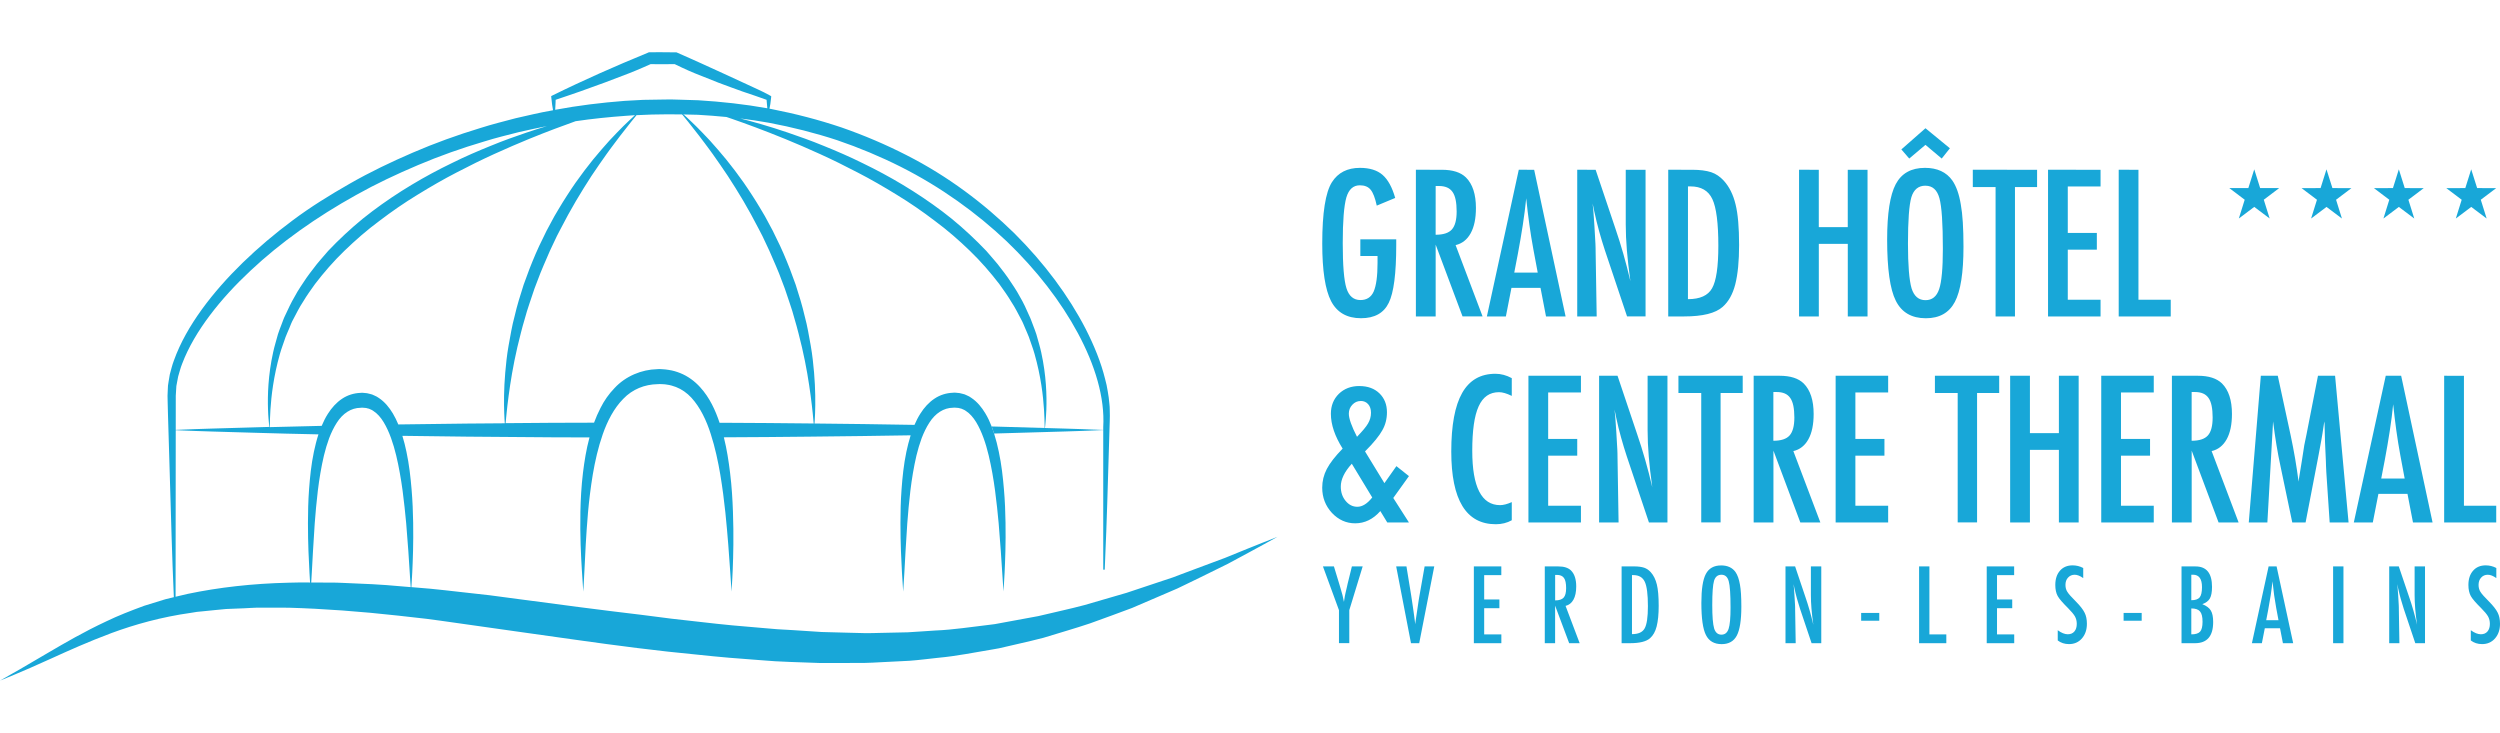 <?xml version="1.0" encoding="UTF-8" standalone="no"?>
<svg
   xmlns:dc="http://purl.org/dc/elements/1.1/"
   xmlns:cc="http://creativecommons.org/ns#"
   xmlns:rdf="http://www.w3.org/1999/02/22-rdf-syntax-ns#"
   xmlns:svg="http://www.w3.org/2000/svg"
   xmlns="http://www.w3.org/2000/svg"
   width="290"
   height="85"
   viewBox="0 0 76.729 22.49"
   version="1.1"
   id="svg8">
  <defs
     id="defs2" />
  <path
     id="path2"
     d="m 20.338,1.602 c -0.123,-2.6e-4 -0.247,2.8e-4 -0.371,0.002 l -0.052,7.5e-4 -0.041,0.018 C 19.629,1.725 19.383,1.825 19.139,1.93 l -0.729,0.318 -0.722,0.33 c -0.238,0.114 -0.479,0.224 -0.715,0.343 l -0.057,0.029 0.004,0.043 c 0.015,0.17 0.032,0.274 0.053,0.391 -0.015,0.003 -0.031,0.006 -0.046,0.009 -0.371,0.063 -0.736,0.155 -1.102,0.236 C 15.462,3.725 15.1,3.815 14.746,3.928 14.034,4.144 13.339,4.395 12.67,4.684 12.001,4.972 11.351,5.284 10.736,5.636 10.121,5.987 9.528,6.354 8.981,6.764 8.433,7.171 7.922,7.605 7.454,8.058 6.987,8.513 6.563,8.989 6.199,9.49 5.837,9.99 5.532,10.516 5.334,11.072 c -0.053,0.137 -0.084,0.283 -0.124,0.423 -0.013,0.076 -0.026,0.152 -0.038,0.227 l -0.017,0.112 -0.005,0.1 c -0.003,0.071 -0.006,0.142 -0.009,0.212 0.001,0.066 0.002,0.131 0.004,0.196 0.003,0.13 0.006,0.258 0.01,0.385 0.015,0.507 0.029,0.987 0.043,1.439 0.027,0.904 0.05,1.691 0.069,2.339 0.017,0.649 0.043,1.158 0.055,1.506 0.008,0.208 0.009,0.231 0.013,0.318 -0.088,0.021 -0.176,0.042 -0.262,0.064 -0.222,0.069 -0.438,0.136 -0.648,0.2 -0.414,0.152 -0.803,0.304 -1.155,0.474 -0.707,0.33 -1.289,0.672 -1.766,0.951 -0.479,0.276 -0.849,0.503 -1.109,0.645 -0.257,0.148 -0.394,0.226 -0.394,0.226 0,0 0.146,-0.06 0.42,-0.173 0.274,-0.113 0.673,-0.287 1.176,-0.516 0.503,-0.229 1.113,-0.504 1.824,-0.77 0.711,-0.262 1.531,-0.494 2.449,-0.622 0.057,-0.009 0.114,-0.018 0.172,-0.028 0.058,-0.006 0.117,-0.011 0.176,-0.017 0.118,-0.012 0.236,-0.024 0.356,-0.036 0.12,-0.011 0.24,-0.025 0.363,-0.035 0.123,-0.005 0.247,-0.01 0.372,-0.015 0.251,-0.005 0.503,-0.033 0.763,-0.027 0.259,8e-4 0.522,0.001 0.789,0.002 1.067,0.031 2.198,0.114 3.359,0.243 0.29,0.033 0.583,0.066 0.878,0.099 0.295,0.036 0.596,0.083 0.897,0.124 0.601,0.085 1.209,0.171 1.822,0.258 0.616,0.087 1.236,0.174 1.859,0.262 0.624,0.086 1.249,0.175 1.878,0.251 l 0.943,0.111 c 0.315,0.032 0.63,0.065 0.945,0.097 0.315,0.03 0.628,0.068 0.942,0.091 0.314,0.024 0.628,0.049 0.941,0.073 0.623,0.058 1.25,0.062 1.864,0.089 0.309,-8.1e-4 0.616,-10e-4 0.921,-0.002 0.152,-5.1e-4 0.304,-0.001 0.455,-0.002 0.152,-0.002 0.302,-0.013 0.453,-0.02 0.3,-0.015 0.598,-0.03 0.893,-0.045 0.295,-0.021 0.586,-0.061 0.874,-0.091 0.577,-0.051 1.134,-0.169 1.678,-0.257 l 0.203,-0.036 0.199,-0.046 c 0.133,-0.031 0.264,-0.061 0.394,-0.091 0.26,-0.062 0.518,-0.117 0.767,-0.185 0.495,-0.153 0.976,-0.289 1.429,-0.442 0.449,-0.165 0.881,-0.316 1.287,-0.472 0.399,-0.171 0.778,-0.334 1.134,-0.487 0.089,-0.038 0.176,-0.075 0.262,-0.113 0.084,-0.041 0.168,-0.08 0.249,-0.12 0.163,-0.079 0.319,-0.155 0.47,-0.228 0.3,-0.148 0.575,-0.284 0.824,-0.406 0.488,-0.259 0.868,-0.471 1.129,-0.611 0.259,-0.143 0.398,-0.22 0.398,-0.22 0,0 -0.147,0.058 -0.423,0.167 -0.275,0.111 -0.679,0.269 -1.19,0.481 -0.258,0.096 -0.544,0.203 -0.855,0.319 -0.155,0.058 -0.317,0.119 -0.484,0.181 -0.083,0.032 -0.168,0.064 -0.255,0.097 -0.088,0.029 -0.177,0.059 -0.268,0.089 -0.362,0.121 -0.749,0.249 -1.155,0.385 -0.41,0.119 -0.842,0.245 -1.293,0.376 -0.452,0.121 -0.929,0.221 -1.418,0.339 -0.247,0.045 -0.499,0.092 -0.754,0.139 -0.127,0.024 -0.256,0.047 -0.385,0.071 l -0.195,0.036 -0.198,0.025 c -0.53,0.06 -1.07,0.149 -1.63,0.171 -0.279,0.016 -0.561,0.041 -0.846,0.055 -0.286,0.006 -0.574,0.013 -0.865,0.019 -0.145,0.002 -0.291,0.01 -0.438,0.007 -0.147,-0.004 -0.295,-0.007 -0.443,-0.011 -0.296,-0.008 -0.594,-0.016 -0.893,-0.024 -0.3,-0.019 -0.602,-0.039 -0.906,-0.059 -0.152,-0.009 -0.304,-0.017 -0.456,-0.026 -0.153,-0.013 -0.306,-0.026 -0.459,-0.039 -0.306,-0.026 -0.614,-0.053 -0.923,-0.08 -0.309,-0.026 -0.619,-0.066 -0.929,-0.099 -0.31,-0.035 -0.621,-0.07 -0.932,-0.105 l -0.935,-0.12 c -1.248,-0.147 -2.497,-0.313 -3.728,-0.477 -0.31,-0.041 -0.618,-0.082 -0.926,-0.123 -0.306,-0.034 -0.61,-0.068 -0.912,-0.102 -0.303,-0.033 -0.602,-0.07 -0.903,-0.098 -0.197,-0.017 -0.391,-0.033 -0.585,-0.049 0.006,-0.098 0.015,-0.239 0.026,-0.447 0.017,-0.369 0.039,-0.896 0.028,-1.532 -0.005,-0.318 -0.018,-0.664 -0.049,-1.028 -0.031,-0.365 -0.073,-0.752 -0.157,-1.147 -0.032,-0.163 -0.076,-0.326 -0.125,-0.49 0.639,0.008 1.302,0.017 1.985,0.025 0.839,0.007 1.706,0.013 2.587,0.02 0.388,10e-4 0.779,0.002 1.171,0.004 -0.1,0.369 -0.157,0.736 -0.2,1.084 -0.051,0.424 -0.071,0.827 -0.079,1.196 -0.015,0.74 0.019,1.353 0.044,1.781 0.028,0.428 0.044,0.672 0.044,0.672 0,0 0.017,-0.245 0.037,-0.673 0.021,-0.427 0.046,-1.039 0.109,-1.764 0.033,-0.362 0.079,-0.752 0.146,-1.158 0.069,-0.405 0.163,-0.827 0.306,-1.235 0.142,-0.407 0.345,-0.801 0.63,-1.088 0.281,-0.295 0.658,-0.443 1.053,-0.45 0.021,-2.6e-4 0.056,-0.004 0.066,-0.003 l 0.081,0.003 c 0.058,2.5e-4 0.102,0.008 0.145,0.015 0.088,0.011 0.185,0.039 0.272,0.072 0.177,0.069 0.338,0.181 0.474,0.329 0.272,0.297 0.463,0.701 0.594,1.115 0.134,0.414 0.223,0.839 0.293,1.245 0.067,0.407 0.117,0.797 0.155,1.159 0.074,0.724 0.116,1.334 0.145,1.761 0.029,0.427 0.045,0.672 0.045,0.672 0,0 0.004,-0.061 0.01,-0.176 0.007,-0.115 0.018,-0.283 0.026,-0.497 0.017,-0.429 0.034,-1.042 0.007,-1.781 -0.013,-0.369 -0.036,-0.77 -0.088,-1.193 -0.043,-0.35 -0.097,-0.717 -0.191,-1.09 h 0.044 c 0.881,-2.6e-4 1.748,-0.014 2.587,-0.02 1.092,-0.01 2.135,-0.025 3.102,-0.041 -0.053,0.17 -0.095,0.341 -0.131,0.507 -0.083,0.397 -0.121,0.785 -0.148,1.151 -0.027,0.366 -0.033,0.712 -0.034,1.03 -8.03e-4,0.636 0.027,1.163 0.047,1.531 0.021,0.368 0.037,0.579 0.037,0.579 0,0 0.015,-0.21 0.036,-0.579 0.021,-0.368 0.046,-0.893 0.09,-1.519 0.049,-0.623 0.111,-1.354 0.282,-2.083 0.044,-0.182 0.097,-0.36 0.16,-0.532 0.066,-0.17 0.143,-0.331 0.235,-0.473 0.182,-0.286 0.439,-0.457 0.731,-0.459 l 0.043,-0.003 0.062,0.005 0.062,0.005 0.043,0.012 0.043,0.01 0.047,0.021 0.047,0.021 0.045,0.029 c 0.119,0.076 0.224,0.197 0.313,0.342 0.177,0.292 0.298,0.658 0.385,1.021 0.087,0.364 0.149,0.731 0.196,1.082 0.046,0.351 0.082,0.688 0.11,0.999 0.054,0.624 0.086,1.149 0.11,1.516 0.024,0.368 0.038,0.578 0.038,0.578 0,0 0.016,-0.21 0.035,-0.579 0.017,-0.369 0.039,-0.896 0.028,-1.532 -0.005,-0.318 -0.017,-0.664 -0.049,-1.028 -0.031,-0.365 -0.073,-0.752 -0.157,-1.147 -0.037,-0.185 -0.086,-0.372 -0.145,-0.56 -0.004,-0.012 -0.007,-0.025 -0.011,-0.037 -0.019,-0.06 -0.041,-0.12 -0.064,-0.18 -0.053,-0.138 -0.116,-0.274 -0.194,-0.403 -0.11,-0.184 -0.251,-0.357 -0.428,-0.474 l -0.066,-0.043 -0.07,-0.033 -0.071,-0.032 -0.079,-0.021 -0.08,-0.019 -0.063,-0.006 -0.062,-0.006 -0.008,-7.5e-4 -0.016,-8.8e-4 -0.005,2.6e-4 -0.018,8.8e-4 -0.036,0.003 c -0.189,0.008 -0.385,0.064 -0.557,0.18 -0.174,0.114 -0.32,0.278 -0.434,0.459 -0.071,0.111 -0.13,0.228 -0.181,0.347 -0.999,-0.018 -2.083,-0.033 -3.22,-0.044 -0.839,-0.006 -1.706,-0.02 -2.587,-0.02 -0.058,0 -0.117,-2.6e-4 -0.175,-5.1e-4 -0.128,-0.382 -0.304,-0.771 -0.594,-1.089 -0.169,-0.188 -0.38,-0.342 -0.612,-0.435 -0.117,-0.047 -0.231,-0.081 -0.358,-0.099 -0.063,-0.01 -0.127,-0.019 -0.178,-0.02 l -0.081,-0.005 c -0.044,-0.002 -0.063,0.002 -0.096,0.003 -0.47,0.011 -0.963,0.21 -1.306,0.581 -0.174,0.179 -0.318,0.387 -0.428,0.606 -0.077,0.149 -0.143,0.301 -0.2,0.455 -0.441,0.001 -0.88,0.002 -1.315,0.004 -0.476,0.004 -0.933,0.007 -1.399,0.011 0.007,-0.078 0.016,-0.176 0.03,-0.309 0.03,-0.296 0.081,-0.718 0.167,-1.217 0.044,-0.25 0.096,-0.518 0.162,-0.801 0.07,-0.281 0.138,-0.578 0.23,-0.88 0.08,-0.305 0.196,-0.61 0.297,-0.924 0.059,-0.154 0.118,-0.31 0.178,-0.466 0.059,-0.156 0.132,-0.308 0.196,-0.463 0.062,-0.156 0.136,-0.307 0.207,-0.458 l 0.107,-0.226 c 0.039,-0.074 0.077,-0.148 0.115,-0.221 0.151,-0.294 0.308,-0.58 0.468,-0.852 0.082,-0.135 0.162,-0.268 0.241,-0.398 0.081,-0.128 0.162,-0.254 0.239,-0.376 0.163,-0.239 0.316,-0.468 0.465,-0.673 0.072,-0.104 0.148,-0.2 0.216,-0.293 0.068,-0.094 0.134,-0.182 0.198,-0.263 0.126,-0.164 0.237,-0.306 0.331,-0.422 0.109,-0.134 0.121,-0.15 0.171,-0.211 0.627,-0.035 1.253,-0.031 1.88,-0.012 0.295,0.017 0.588,0.039 0.881,0.068 0.084,0.029 0.064,0.022 0.176,0.06 0.398,0.138 0.963,0.344 1.629,0.616 0.333,0.137 0.691,0.29 1.065,0.461 0.375,0.17 0.764,0.362 1.16,0.569 0.398,0.205 0.798,0.437 1.197,0.682 0.401,0.244 0.793,0.514 1.17,0.802 0.382,0.282 0.739,0.594 1.074,0.918 0.335,0.323 0.634,0.669 0.903,1.02 0.128,0.18 0.256,0.355 0.364,0.539 0.118,0.177 0.21,0.364 0.305,0.543 0.051,0.088 0.084,0.183 0.124,0.272 0.038,0.091 0.079,0.179 0.113,0.268 0.06,0.181 0.128,0.352 0.176,0.525 0.194,0.685 0.263,1.283 0.289,1.702 0.013,0.209 0.018,0.375 0.019,0.488 2.57e-4,0.113 5.15e-4,0.173 5.15e-4,0.173 0,0 0.007,-0.06 0.019,-0.173 0.01,-0.112 0.028,-0.278 0.034,-0.49 0.014,-0.423 -1.93e-4,-1.035 -0.158,-1.753 -0.038,-0.178 -0.097,-0.362 -0.149,-0.554 -0.029,-0.095 -0.069,-0.188 -0.104,-0.284 -0.038,-0.095 -0.069,-0.196 -0.117,-0.29 C 31.502,9.492 31.413,9.292 31.299,9.102 31.196,8.904 31.064,8.72 30.936,8.527 30.872,8.431 30.798,8.342 30.728,8.248 30.658,8.155 30.586,8.061 30.506,7.973 30.429,7.883 30.351,7.793 30.273,7.703 30.189,7.617 30.105,7.531 30.02,7.445 29.677,7.107 29.31,6.78 28.919,6.487 28.138,5.899 27.296,5.403 26.476,5.008 26.068,4.805 25.664,4.632 25.278,4.476 24.893,4.317 24.522,4.186 24.178,4.069 23.603,3.874 23.107,3.735 22.718,3.636 c 0.296,0.036 0.59,0.079 0.882,0.132 0.715,0.135 1.416,0.312 2.094,0.535 0.675,0.23 1.327,0.503 1.946,0.814 1.238,0.624 2.335,1.418 3.258,2.291 0.917,0.88 1.659,1.842 2.184,2.818 0.524,0.974 0.831,1.975 0.778,2.88 v 4.378 h 0.046 c 0,0 0.007,-0.185 0.021,-0.533 0.013,-0.347 0.039,-0.857 0.056,-1.506 0.02,-0.649 0.044,-1.436 0.071,-2.339 0.003,-0.114 0.009,-0.226 0.009,-0.346 -0.005,-0.122 0.002,-0.249 -0.015,-0.373 -0.012,-0.125 -0.025,-0.253 -0.05,-0.378 -0.012,-0.063 -0.023,-0.127 -0.035,-0.191 -0.016,-0.063 -0.031,-0.126 -0.047,-0.19 C 33.79,11.116 33.58,10.605 33.322,10.097 32.799,9.082 32.057,8.081 31.133,7.161 30.202,6.249 29.093,5.406 27.82,4.761 27.186,4.437 26.518,4.152 25.825,3.911 25.13,3.677 24.41,3.49 23.677,3.347 c -0.02,-0.004 -0.04,-0.007 -0.061,-0.011 0.019,-0.095 0.036,-0.175 0.051,-0.342 l 0.003,-0.041 -0.052,-0.029 C 23.389,2.795 23.147,2.696 22.916,2.585 L 22.216,2.262 21.513,1.941 C 21.279,1.833 21.042,1.732 20.806,1.626 l -0.044,-0.019 -0.054,-6.3e-4 c -0.123,-10e-4 -0.247,-0.002 -0.37,-0.003 z m 0.37,0.367 c 0,0 0.378,0.185 0.619,0.281 l 0.726,0.289 c 0.245,0.091 0.49,0.183 0.737,0.27 0.25,0.086 0.498,0.165 0.737,0.254 l 0.023,0.26 C 22.856,3.199 22.152,3.121 21.429,3.077 l -0.555,-0.017 -0.287,-0.008 -0.283,0.004 -0.567,0.009 -0.567,0.031 c -0.715,0.055 -1.429,0.142 -2.131,0.274 0.012,-0.17 0.014,-0.307 0.014,-0.307 0.256,-0.083 0.508,-0.174 0.762,-0.26 l 0.755,-0.273 0.748,-0.285 c 0.249,-0.096 0.649,-0.276 0.649,-0.276 0.247,0.003 0.494,0.002 0.741,-6.3e-4 z m -1.221,1.567 c -0.05,0.044 -0.106,0.094 -0.172,0.159 -0.109,0.103 -0.241,0.229 -0.384,0.38 -0.146,0.149 -0.306,0.322 -0.473,0.518 -0.083,0.098 -0.171,0.199 -0.259,0.307 -0.085,0.109 -0.174,0.222 -0.265,0.339 -0.087,0.119 -0.176,0.242 -0.268,0.367 -0.091,0.126 -0.175,0.261 -0.264,0.395 -0.091,0.133 -0.171,0.277 -0.259,0.418 -0.089,0.14 -0.168,0.289 -0.248,0.439 -0.04,0.075 -0.081,0.15 -0.121,0.225 l -0.112,0.231 c -0.075,0.155 -0.153,0.308 -0.219,0.468 -0.065,0.16 -0.137,0.317 -0.196,0.478 -0.059,0.161 -0.118,0.322 -0.177,0.481 -0.104,0.323 -0.203,0.643 -0.275,0.958 -0.086,0.312 -0.133,0.621 -0.187,0.912 -0.051,0.29 -0.08,0.57 -0.102,0.826 -0.044,0.514 -0.042,0.943 -0.031,1.242 0.004,0.132 0.012,0.234 0.017,0.312 -0.387,0.003 -0.785,0.006 -1.162,0.009 -0.727,0.01 -1.431,0.018 -2.106,0.027 -0.048,-0.115 -0.102,-0.229 -0.167,-0.337 -0.11,-0.184 -0.251,-0.357 -0.428,-0.474 l -0.067,-0.043 -0.07,-0.033 -0.071,-0.032 -0.079,-0.021 -0.079,-0.019 -0.063,-0.006 -0.063,-0.006 -0.008,-7.5e-4 -0.016,-8.8e-4 -0.004,2.6e-4 -0.018,8.8e-4 -0.036,0.003 c -0.189,0.008 -0.385,0.064 -0.557,0.18 -0.173,0.114 -0.319,0.278 -0.434,0.459 -0.076,0.119 -0.138,0.245 -0.192,0.373 -0.042,8.1e-4 -0.086,0.002 -0.127,0.003 -0.53,0.01 -1.012,0.023 -1.465,0.036 6.43e-5,-0.024 4.63e-5,-0.018 1.286e-4,-0.051 0.002,-0.113 0.006,-0.279 0.019,-0.488 0.027,-0.418 0.095,-1.017 0.289,-1.702 0.048,-0.173 0.116,-0.344 0.176,-0.525 0.034,-0.089 0.075,-0.177 0.113,-0.268 C 8.917,9.98 8.95,9.886 9.001,9.798 9.095,9.619 9.187,9.432 9.305,9.255 9.413,9.072 9.541,8.896 9.669,8.716 9.938,8.365 10.237,8.019 10.572,7.696 c 0.335,-0.323 0.692,-0.636 1.074,-0.918 0.377,-0.287 0.769,-0.558 1.17,-0.802 0.399,-0.245 0.799,-0.477 1.197,-0.682 0.397,-0.207 0.786,-0.399 1.16,-0.569 0.374,-0.171 0.733,-0.324 1.065,-0.461 0.564,-0.23 1.048,-0.409 1.427,-0.544 0.509,-0.075 1.023,-0.128 1.537,-0.165 0.095,-0.008 0.189,-0.014 0.284,-0.02 z M 16.785,3.87 C 16.589,3.929 16.385,3.993 16.166,4.067 15.822,4.184 15.451,4.315 15.066,4.474 14.68,4.63 14.275,4.803 13.868,5.006 13.048,5.402 12.205,5.897 11.425,6.485 11.033,6.778 10.667,7.105 10.323,7.443 10.239,7.529 10.155,7.616 10.071,7.701 9.993,7.792 9.915,7.882 9.837,7.972 9.758,8.06 9.686,8.153 9.616,8.247 9.546,8.341 9.471,8.43 9.407,8.526 9.28,8.718 9.148,8.903 9.045,9.1 8.931,9.291 8.842,9.49 8.752,9.681 c -0.048,0.094 -0.079,0.195 -0.117,0.29 -0.035,0.096 -0.075,0.189 -0.104,0.284 -0.051,0.192 -0.11,0.376 -0.148,0.554 -0.158,0.718 -0.172,1.33 -0.158,1.753 0.005,0.212 0.024,0.377 0.034,0.49 0.004,0.033 0.003,0.027 0.006,0.051 -0.69,0.019 -1.294,0.039 -1.765,0.051 -0.392,0.01 -0.699,0.025 -0.909,0.032 -0.129,0.005 -0.146,0.006 -0.198,0.008 1.735e-4,-0.159 3.278e-4,-0.304 5.014e-4,-0.468 0,-0.127 2.508e-4,-0.255 2.508e-4,-0.385 0,-0.065 2.507e-4,-0.13 2.507e-4,-0.196 0.004,-0.065 0.008,-0.13 0.012,-0.196 l 0.006,-0.1 0.018,-0.097 c 0.012,-0.065 0.025,-0.13 0.037,-0.196 0.04,-0.129 0.07,-0.262 0.122,-0.39 C 5.785,10.649 6.085,10.15 6.444,9.674 6.803,9.197 7.224,8.742 7.688,8.308 8.615,7.437 9.718,6.658 10.93,5.985 11.535,5.645 12.174,5.344 12.831,5.066 13.488,4.787 14.17,4.546 14.868,4.34 15.216,4.231 15.571,4.145 15.927,4.054 16.212,3.992 16.497,3.925 16.785,3.87 Z m -5.673,8.642 0.063,0.005 0.062,0.005 0.043,0.012 0.043,0.01 0.047,0.021 0.047,0.021 0.044,0.029 c 0.119,0.076 0.225,0.197 0.313,0.342 0.177,0.292 0.297,0.658 0.385,1.021 0.087,0.364 0.149,0.731 0.197,1.082 0.046,0.351 0.081,0.688 0.11,0.999 0.054,0.624 0.086,1.149 0.109,1.516 0.019,0.283 0.024,0.372 0.029,0.445 -0.1,-0.008 -0.2,-0.017 -0.299,-0.025 -0.597,-0.057 -1.184,-0.082 -1.76,-0.104 -0.287,-0.016 -0.574,-0.009 -0.855,-0.011 -0.047,4.5e-4 -0.093,-1.9e-4 -0.139,-2.6e-4 0.006,-0.099 0.008,-0.108 0.018,-0.298 0.021,-0.368 0.046,-0.893 0.09,-1.519 0.049,-0.623 0.111,-1.354 0.283,-2.083 0.044,-0.182 0.097,-0.36 0.16,-0.532 0.065,-0.17 0.143,-0.331 0.234,-0.473 0.182,-0.286 0.439,-0.457 0.731,-0.459 z m -5.719,0.692 c 0.052,0.002 0.069,0.003 0.198,0.008 0.21,0.007 0.517,0.022 0.909,0.032 0.783,0.02 1.902,0.061 3.244,0.087 0.009,0 0.02,-2e-5 0.029,2.5e-4 -0.058,0.179 -0.102,0.361 -0.14,0.537 -0.083,0.397 -0.121,0.785 -0.148,1.151 -0.027,0.366 -0.033,0.712 -0.034,1.03 -0.001,0.636 0.027,1.163 0.047,1.531 0.007,0.128 0.013,0.21 0.018,0.298 -0.222,-7.5e-4 -0.442,-0.004 -0.661,0.006 -1.101,0.025 -2.145,0.144 -3.093,0.343 -0.126,0.03 -0.251,0.059 -0.374,0.088 1.093e-4,-0.145 4.436e-4,-0.659 0.002,-1.811 5.337e-4,-0.649 0.001,-1.436 0.002,-2.339 3.601e-4,-0.302 7.722e-4,-0.634 0.001,-0.961 z"
     style="clip-rule:evenodd;fill:#18a7d8;fill-rule:nonzero;stroke-width:0.268;stroke-linejoin:round;stroke-miterlimit:2" />
  <path
     id="path12"
     style="clip-rule:evenodd;fill:#18a7d8;fill-rule:nonzero;stroke-width:0.268;stroke-linejoin:round;stroke-miterlimit:2"
     d="m 33.586,13.186 c -0.209,-0.007 -0.517,-0.023 -0.909,-0.032 -0.579,-0.015 -1.342,-0.041 -2.242,-0.065 0.023,0.06 0.044,0.119 0.063,0.18 0.004,0.012 0.007,0.025 0.011,0.037 0.868,-0.023 1.605,-0.049 2.167,-0.063 0.392,-0.01 0.699,-0.025 0.909,-0.032 0.21,-0.008 0.322,-0.013 0.322,-0.013 0,0 -0.112,-0.004 -0.322,-0.013 z" />
  <path
     id="path24"
     style="clip-rule:evenodd;fill:#18a7d8;fill-rule:nonzero;stroke-width:0.268;stroke-linejoin:round;stroke-miterlimit:2"
     d="m 20.828,3.379 c 0,0 0.032,0.028 0.092,0.081 0.059,0.054 0.15,0.129 0.256,0.234 0.109,0.103 0.24,0.229 0.384,0.38 0.146,0.149 0.306,0.322 0.473,0.518 0.083,0.098 0.171,0.199 0.259,0.307 0.085,0.109 0.174,0.222 0.265,0.339 0.087,0.119 0.176,0.242 0.268,0.367 0.091,0.126 0.174,0.261 0.264,0.395 0.091,0.133 0.171,0.277 0.259,0.418 0.089,0.14 0.169,0.289 0.248,0.439 0.04,0.075 0.081,0.15 0.121,0.225 l 0.112,0.231 c 0.075,0.155 0.153,0.308 0.219,0.468 0.065,0.16 0.137,0.317 0.196,0.478 0.059,0.161 0.118,0.322 0.177,0.481 0.104,0.323 0.203,0.643 0.275,0.958 0.086,0.312 0.133,0.621 0.187,0.912 0.051,0.29 0.08,0.57 0.102,0.826 0.044,0.514 0.042,0.943 0.031,1.242 -0.004,0.149 -0.014,0.267 -0.02,0.347 -0.006,0.08 -0.009,0.122 -0.009,0.122 0,0 -0.013,-0.17 -0.044,-0.467 -0.03,-0.296 -0.081,-0.718 -0.167,-1.217 -0.044,-0.25 -0.096,-0.518 -0.162,-0.801 -0.07,-0.281 -0.138,-0.578 -0.23,-0.88 C 24.304,9.474 24.188,9.17 24.086,8.855 24.028,8.701 23.968,8.545 23.909,8.389 23.849,8.233 23.777,8.081 23.712,7.926 23.65,7.77 23.576,7.619 23.505,7.468 L 23.398,7.241 C 23.36,7.167 23.321,7.094 23.283,7.02 23.132,6.726 22.975,6.44 22.815,6.168 22.733,6.033 22.653,5.901 22.574,5.771 22.492,5.642 22.412,5.517 22.334,5.395 22.171,5.155 22.018,4.927 21.869,4.721 21.797,4.617 21.721,4.522 21.653,4.428 21.585,4.334 21.519,4.246 21.455,4.165 21.328,4.001 21.217,3.859 21.124,3.744 20.936,3.511 20.828,3.379 20.828,3.379 Z" />
  <path
     id="path30"
     d="m 59.096,3.936 -0.74,0.65 0.242,0.28 0.498,-0.42 0.499,0.42 0.251,-0.315 z M 41.739,5.152 c -0.387,0 -0.674,0.147 -0.86,0.44 -0.198,0.313 -0.297,0.942 -0.297,1.886 0,0.826 0.091,1.414 0.271,1.764 0.183,0.35 0.489,0.525 0.918,0.525 0.416,0 0.7,-0.158 0.852,-0.472 0.153,-0.307 0.23,-0.899 0.23,-1.776 V 7.345 h -1.102 v 0.513 h 0.528 v 0.213 c 0,0.405 -0.04,0.698 -0.12,0.881 -0.078,0.171 -0.213,0.257 -0.405,0.257 -0.21,0 -0.353,-0.121 -0.429,-0.362 -0.076,-0.241 -0.114,-0.703 -0.114,-1.385 0,-0.674 0.037,-1.142 0.111,-1.402 0.074,-0.249 0.212,-0.373 0.414,-0.373 0.148,0 0.259,0.046 0.332,0.137 0.037,0.045 0.071,0.107 0.102,0.188 0.031,0.081 0.06,0.18 0.085,0.299 l 0.566,-0.236 C 42.727,5.745 42.597,5.509 42.43,5.365 42.265,5.223 42.034,5.152 41.739,5.152 Z m 17.342,0 c -0.422,0 -0.721,0.167 -0.898,0.502 -0.175,0.332 -0.263,0.899 -0.263,1.7 0,0.898 0.088,1.523 0.265,1.875 0.179,0.36 0.487,0.539 0.924,0.539 0.416,0 0.712,-0.167 0.889,-0.501 0.177,-0.334 0.265,-0.899 0.265,-1.694 0,-0.568 -0.027,-0.999 -0.082,-1.295 C 60.129,5.959 60.041,5.713 59.921,5.54 59.738,5.282 59.458,5.152 59.081,5.152 Z m -15.625,0.058 v 4.502 h 0.607 V 7.508 l 0.825,2.204 h 0.615 L 44.675,7.523 c 0.2,-0.047 0.354,-0.168 0.462,-0.363 0.108,-0.195 0.162,-0.454 0.162,-0.777 0,-0.42 -0.102,-0.732 -0.306,-0.936 C 44.832,5.289 44.586,5.211 44.255,5.211 Z m 3.158,0 -0.979,4.502 h 0.583 L 46.389,8.835 h 0.892 l 0.169,0.878 h 0.601 l -0.965,-4.502 z m 1.794,0 v 4.502 h 0.597 l -0.032,-1.962 c 0,-0.056 -5.78e-4,-0.107 -0.002,-0.152 -0.001,-0.045 -0.002,-0.083 -0.004,-0.114 l -0.032,-0.557 -0.032,-0.458 c -0.002,-0.025 -0.004,-0.056 -0.009,-0.092 -0.004,-0.036 -0.009,-0.079 -0.015,-0.13 0.012,0.05 0.022,0.095 0.031,0.134 0.009,0.039 0.015,0.072 0.019,0.099 0.047,0.218 0.098,0.425 0.153,0.624 0.055,0.198 0.114,0.392 0.176,0.58 l 0.679,2.026 h 0.568 V 5.211 H 49.897 v 1.679 c 0,0.249 0.012,0.514 0.035,0.796 0.024,0.282 0.059,0.597 0.108,0.945 C 49.906,8.055 49.751,7.514 49.577,7.007 L 48.973,5.211 Z m 2.793,0 v 4.502 h 0.49 c 0.568,0 0.961,-0.098 1.181,-0.294 0.179,-0.158 0.307,-0.386 0.385,-0.685 0.08,-0.313 0.119,-0.717 0.119,-1.213 0,-0.54 -0.036,-0.955 -0.108,-1.245 C 53.196,5.975 53.075,5.732 52.906,5.546 52.793,5.422 52.665,5.335 52.521,5.286 52.366,5.236 52.174,5.211 51.947,5.211 Z m 4.015,0 v 4.502 h 0.607 V 7.485 h 0.889 v 2.228 h 0.606 V 5.211 H 56.711 V 6.972 H 55.822 V 5.211 Z m 5.333,0 v 0.531 h 0.699 v 3.971 h 0.595 V 5.741 h 0.679 V 5.211 Z m 2.309,0 v 4.502 h 1.612 V 9.199 H 63.464 V 7.663 H 64.356 V 7.149 H 63.464 V 5.724 h 1.006 V 5.211 Z m 2.169,0 v 4.502 h 1.597 V 9.199 H 65.633 V 5.211 Z m -5.931,0.49 c 0.216,0 0.359,0.128 0.429,0.385 0.07,0.255 0.105,0.772 0.105,1.551 0,0.602 -0.038,1.015 -0.114,1.239 -0.076,0.226 -0.215,0.338 -0.42,0.338 -0.208,0 -0.35,-0.121 -0.426,-0.362 -0.074,-0.255 -0.111,-0.712 -0.111,-1.37 0,-0.715 0.035,-1.192 0.105,-1.429 0.072,-0.235 0.216,-0.353 0.431,-0.353 z m -15.033,0.009 h 0.102 c 0.095,0 0.177,0.015 0.246,0.044 0.069,0.029 0.125,0.075 0.169,0.137 0.044,0.062 0.076,0.143 0.096,0.242 0.02,0.099 0.031,0.219 0.031,0.359 0,0.259 -0.049,0.442 -0.146,0.551 -0.097,0.109 -0.263,0.163 -0.499,0.163 z m 7.744,0.012 h 0.076 c 0.327,0 0.551,0.13 0.673,0.391 0.122,0.26 0.183,0.738 0.183,1.432 0,0.645 -0.064,1.08 -0.192,1.303 -0.125,0.224 -0.371,0.335 -0.741,0.335 z M 46.842,6.086 c 0.056,0.554 0.129,1.075 0.219,1.563 l 0.134,0.717 h -0.72 l 0.111,-0.577 c 0.058,-0.311 0.109,-0.605 0.151,-0.882 0.043,-0.277 0.078,-0.551 0.105,-0.821 z"
     style="clip-rule:evenodd;fill:#18a7d8;fill-rule:nonzero;stroke-width:0.268;stroke-linejoin:round;stroke-miterlimit:2" />
  <path
     id="path50"
     d="m 45.898,11.472 c -0.459,0 -0.799,0.196 -1.022,0.589 -0.223,0.393 -0.334,0.991 -0.334,1.796 0,1.489 0.456,2.233 1.367,2.233 0.181,0 0.344,-0.041 0.49,-0.122 v -0.557 c -0.14,0.062 -0.259,0.093 -0.358,0.093 -0.57,0 -0.855,-0.556 -0.855,-1.668 0,-0.309 0.016,-0.576 0.048,-0.803 0.032,-0.227 0.081,-0.414 0.148,-0.561 0.067,-0.148 0.153,-0.257 0.256,-0.328 0.103,-0.071 0.226,-0.107 0.37,-0.107 0.105,0 0.235,0.038 0.391,0.114 v -0.545 c -0.165,-0.089 -0.332,-0.134 -0.501,-0.134 z m 1.012,0.061 v 4.502 h 1.612 v -0.513 h -1.006 v -1.536 h 0.892 V 13.472 H 47.516 V 12.046 h 1.006 v -0.513 z m 2.169,0 v 4.502 h 0.598 l -0.032,-1.962 c 0,-0.056 -5.79e-4,-0.107 -0.002,-0.151 -8.04e-4,-0.045 -0.002,-0.083 -0.004,-0.114 l -0.032,-0.557 -0.032,-0.458 c -0.002,-0.025 -0.005,-0.056 -0.009,-0.092 -0.004,-0.036 -0.009,-0.079 -0.015,-0.129 0.012,0.05 0.022,0.095 0.031,0.134 0.009,0.039 0.015,0.072 0.019,0.099 0.046,0.218 0.097,0.426 0.153,0.624 0.055,0.198 0.114,0.392 0.176,0.58 l 0.679,2.026 h 0.568 V 11.533 h -0.609 v 1.679 c 0,0.249 0.011,0.514 0.035,0.796 0.023,0.282 0.059,0.597 0.108,0.945 -0.134,-0.575 -0.289,-1.117 -0.463,-1.624 L 49.645,11.533 Z m 2.435,0 v 0.53 h 0.7 v 3.971 h 0.594 v -3.971 h 0.679 v -0.53 z m 2.309,0 v 4.502 h 0.607 V 13.831 l 0.825,2.204 h 0.615 L 55.041,13.845 c 0.2,-0.046 0.354,-0.168 0.462,-0.363 0.108,-0.195 0.161,-0.454 0.161,-0.777 0,-0.42 -0.102,-0.732 -0.306,-0.936 -0.162,-0.157 -0.407,-0.236 -0.737,-0.236 z m 2.516,0 v 4.502 h 1.612 v -0.513 h -1.006 v -1.536 h 0.892 V 13.472 H 56.945 V 12.046 h 1.006 v -0.513 z m 3.047,0 v 0.53 h 0.699 v 3.971 h 0.595 v -3.971 h 0.679 v -0.53 z m 2.309,0 v 4.502 h 0.607 v -2.228 h 0.889 v 2.228 h 0.607 v -4.502 h -0.607 v 1.761 h -0.889 v -1.761 z m 2.796,0 v 4.502 h 1.612 v -0.513 h -1.006 v -1.536 h 0.892 V 13.472 H 65.097 V 12.046 h 1.006 v -0.513 z m 2.169,0 v 4.502 h 0.607 V 13.831 l 0.825,2.204 h 0.615 l -0.828,-2.19 c 0.2,-0.046 0.354,-0.168 0.462,-0.363 0.108,-0.195 0.162,-0.454 0.162,-0.777 0,-0.42 -0.102,-0.732 -0.306,-0.936 -0.162,-0.157 -0.408,-0.236 -0.738,-0.236 z m 2.729,0 -0.37,4.502 h 0.571 l 0.175,-3.102 c 0.031,0.253 0.066,0.494 0.104,0.724 0.038,0.231 0.081,0.457 0.13,0.681 l 0.355,1.697 h 0.409 l 0.379,-1.965 0.029,-0.154 0.076,-0.411 c 0.01,-0.054 0.021,-0.121 0.034,-0.201 0.013,-0.08 0.027,-0.173 0.043,-0.28 l 0.014,-0.09 c 0.002,0.021 0.004,0.038 0.005,0.051 0.001,0.012 0.002,0.021 0.002,0.024 l 0.014,0.554 0.027,0.603 c 0,0.037 0.001,0.083 0.004,0.14 0.003,0.056 0.006,0.123 0.01,0.201 l 0.102,1.528 h 0.58 l -0.414,-4.502 h -0.525 l -0.353,1.805 -0.067,0.324 -0.076,0.49 -0.084,0.516 c -0.002,0.008 -0.004,0.021 -0.006,0.039 -0.002,0.019 -0.004,0.044 -0.009,0.077 -0.033,-0.253 -0.07,-0.494 -0.109,-0.725 -0.04,-0.23 -0.084,-0.46 -0.133,-0.69 l -0.397,-1.837 z m 3.834,0 -0.98,4.502 h 0.583 l 0.172,-0.878 h 0.892 l 0.169,0.878 h 0.601 L 73.696,11.533 Z m 1.793,0 v 4.502 h 1.598 v -0.513 h -0.991 v -3.988 z m -33.295,0.315 c -0.254,0 -0.464,0.08 -0.629,0.239 -0.163,0.161 -0.245,0.365 -0.245,0.612 0,0.332 0.121,0.689 0.361,1.07 -0.231,0.237 -0.393,0.446 -0.487,0.627 -0.093,0.179 -0.14,0.369 -0.14,0.572 0,0.299 0.099,0.557 0.297,0.773 0.202,0.214 0.44,0.321 0.714,0.321 0.293,0 0.551,-0.125 0.773,-0.376 l 0.213,0.35 h 0.665 l -0.481,-0.752 0.481,-0.671 -0.385,-0.306 -0.368,0.522 -0.595,-0.974 c 0.134,-0.134 0.245,-0.255 0.332,-0.363 0.088,-0.108 0.153,-0.203 0.198,-0.284 0.095,-0.165 0.143,-0.35 0.143,-0.554 0,-0.239 -0.078,-0.433 -0.233,-0.583 -0.154,-0.148 -0.358,-0.222 -0.615,-0.222 z m 12.707,0.184 h 0.102 c 0.095,0 0.177,0.015 0.246,0.044 0.069,0.029 0.125,0.075 0.169,0.137 0.044,0.062 0.076,0.143 0.096,0.242 0.02,0.099 0.031,0.219 0.031,0.359 0,0.259 -0.049,0.442 -0.146,0.551 -0.097,0.109 -0.263,0.163 -0.499,0.163 z m 12.838,0 h 0.102 c 0.095,0 0.177,0.015 0.246,0.044 0.069,0.029 0.125,0.075 0.169,0.137 0.044,0.062 0.076,0.143 0.096,0.242 0.02,0.099 0.031,0.219 0.031,0.359 0,0.259 -0.048,0.442 -0.146,0.551 -0.097,0.109 -0.263,0.163 -0.499,0.163 z M 41.76,12.306 c 0.095,0 0.172,0.033 0.23,0.098 0.058,0.065 0.088,0.153 0.088,0.264 0,0.119 -0.031,0.229 -0.091,0.33 -0.029,0.051 -0.072,0.11 -0.128,0.177 -0.057,0.067 -0.126,0.144 -0.21,0.232 -0.167,-0.325 -0.251,-0.562 -0.251,-0.711 0,-0.105 0.035,-0.196 0.105,-0.271 0.072,-0.078 0.158,-0.117 0.257,-0.117 z m 31.691,0.102 c 0.057,0.554 0.129,1.075 0.219,1.563 l 0.134,0.717 h -0.72 l 0.111,-0.577 c 0.058,-0.311 0.109,-0.605 0.151,-0.882 0.043,-0.277 0.078,-0.551 0.105,-0.821 z m -31.962,1.825 0.627,1.035 c -0.15,0.19 -0.302,0.286 -0.458,0.286 -0.14,0 -0.26,-0.06 -0.359,-0.181 -0.099,-0.119 -0.148,-0.265 -0.148,-0.44 0,-0.218 0.112,-0.451 0.338,-0.7 z"
     style="clip-rule:evenodd;fill:#18a7d8;fill-rule:nonzero;stroke-width:0.268;stroke-linejoin:round;stroke-miterlimit:2" />
  <path
     id="path78"
     d="m 63.613,17.352 c -0.163,0 -0.293,0.054 -0.389,0.164 -0.095,0.108 -0.143,0.254 -0.143,0.438 0,0.136 0.024,0.249 0.073,0.339 0.025,0.046 0.065,0.099 0.118,0.16 0.053,0.061 0.119,0.131 0.2,0.211 0.052,0.052 0.095,0.099 0.13,0.141 0.035,0.042 0.062,0.08 0.081,0.112 0.038,0.068 0.057,0.145 0.057,0.23 0,0.099 -0.024,0.177 -0.073,0.234 -0.049,0.058 -0.117,0.086 -0.203,0.086 -0.093,0 -0.195,-0.041 -0.308,-0.124 v 0.314 c 0.096,0.074 0.211,0.112 0.346,0.112 0.161,0 0.293,-0.058 0.395,-0.173 0.103,-0.118 0.154,-0.268 0.154,-0.45 0,-0.134 -0.023,-0.248 -0.07,-0.34 -0.047,-0.096 -0.134,-0.209 -0.264,-0.34 -0.07,-0.07 -0.128,-0.13 -0.172,-0.18 -0.044,-0.05 -0.076,-0.09 -0.095,-0.122 -0.038,-0.059 -0.057,-0.13 -0.057,-0.212 0,-0.093 0.026,-0.168 0.079,-0.224 0.053,-0.059 0.121,-0.088 0.205,-0.088 0.077,0 0.164,0.034 0.261,0.103 v -0.31 c -0.103,-0.054 -0.211,-0.081 -0.324,-0.081 z m 12.68,0 c -0.163,0 -0.293,0.054 -0.389,0.164 -0.096,0.108 -0.144,0.254 -0.144,0.438 0,0.136 0.025,0.249 0.073,0.339 0.026,0.046 0.065,0.099 0.118,0.16 0.053,0.061 0.119,0.131 0.2,0.211 0.052,0.052 0.095,0.099 0.13,0.141 0.035,0.042 0.062,0.08 0.081,0.112 0.038,0.068 0.057,0.145 0.057,0.23 0,0.099 -0.025,0.177 -0.073,0.234 -0.049,0.058 -0.117,0.086 -0.203,0.086 -0.093,0 -0.196,-0.041 -0.309,-0.124 v 0.314 c 0.096,0.074 0.211,0.112 0.347,0.112 0.161,0 0.293,-0.058 0.395,-0.173 0.103,-0.118 0.154,-0.268 0.154,-0.45 0,-0.134 -0.024,-0.248 -0.07,-0.34 -0.047,-0.096 -0.135,-0.209 -0.264,-0.34 -0.07,-0.07 -0.127,-0.13 -0.172,-0.18 -0.044,-0.05 -0.076,-0.09 -0.095,-0.122 -0.038,-0.059 -0.057,-0.13 -0.057,-0.212 0,-0.093 0.027,-0.168 0.079,-0.224 0.053,-0.059 0.121,-0.088 0.205,-0.088 0.077,0 0.164,0.034 0.261,0.103 v -0.31 c -0.103,-0.054 -0.211,-0.081 -0.324,-0.081 z m -23.468,0.002 c -0.221,0 -0.377,0.087 -0.47,0.263 -0.092,0.174 -0.137,0.47 -0.137,0.89 -10e-7,0.47 0.046,0.797 0.139,0.981 0.093,0.188 0.255,0.282 0.484,0.282 0.218,0 0.373,-0.088 0.465,-0.263 0.092,-0.175 0.139,-0.471 0.139,-0.887 0,-0.297 -0.014,-0.523 -0.043,-0.678 -0.028,-0.167 -0.074,-0.295 -0.137,-0.386 C 53.168,17.422 53.021,17.354 52.824,17.354 Z m -12.222,0.03 0.492,1.343 v 1.013 h 0.317 v -1.013 l 0.411,-1.343 h -0.331 l -0.131,0.533 -0.018,0.082 -0.049,0.21 c -0.012,0.05 -0.028,0.138 -0.046,0.264 -0.021,-0.126 -0.061,-0.282 -0.119,-0.467 -0.007,-0.022 -0.013,-0.041 -0.018,-0.06 -0.005,-0.018 -0.01,-0.035 -0.015,-0.05 l -0.156,-0.513 z m 2.248,0 0.455,2.357 h 0.252 L 44.02,17.384 h -0.296 l -0.153,0.87 c -0.004,0.021 -0.008,0.046 -0.013,0.073 -0.005,0.027 -0.009,0.058 -0.015,0.09 l -0.053,0.359 -0.041,0.273 c -0.002,0.012 -0.004,0.028 -0.006,0.046 -0.002,0.018 -0.004,0.039 -0.007,0.063 l -0.015,-0.116 c -0.005,-0.039 -0.011,-0.082 -0.017,-0.13 -0.007,-0.048 -0.014,-0.101 -0.022,-0.159 l -0.05,-0.342 -0.024,-0.157 -0.142,-0.87 z m 2.384,0 v 2.357 h 0.844 v -0.269 h -0.527 v -0.804 h 0.467 V 18.399 H 45.552 V 17.653 H 46.078 V 17.384 Z m 2.177,0 v 2.357 h 0.317 V 18.588 l 0.432,1.154 h 0.322 l -0.433,-1.146 c 0.105,-0.025 0.185,-0.088 0.242,-0.19 0.057,-0.102 0.085,-0.238 0.085,-0.407 0,-0.22 -0.053,-0.383 -0.16,-0.49 -0.085,-0.082 -0.213,-0.124 -0.386,-0.124 z m 2.358,0 v 2.357 h 0.256 c 0.297,0 0.503,-0.051 0.618,-0.154 0.094,-0.083 0.161,-0.202 0.201,-0.359 0.042,-0.164 0.063,-0.375 0.063,-0.635 0,-0.283 -0.019,-0.5 -0.056,-0.652 -0.038,-0.157 -0.101,-0.284 -0.189,-0.381 -0.059,-0.065 -0.126,-0.11 -0.201,-0.136 -0.081,-0.026 -0.182,-0.04 -0.301,-0.04 z m 5.03,0 v 2.357 h 0.313 l -0.017,-1.027 c 0,-0.029 -1.93e-4,-0.056 -7.52e-4,-0.079 -5.14e-4,-0.024 -0.001,-0.043 -0.002,-0.059 l -0.017,-0.291 -0.017,-0.24 c -0.001,-0.013 -0.003,-0.029 -0.005,-0.048 -0.002,-0.019 -0.005,-0.042 -0.007,-0.068 0.006,0.026 0.012,0.05 0.016,0.07 0.005,0.021 0.008,0.038 0.01,0.052 0.025,0.114 0.051,0.223 0.08,0.326 0.029,0.104 0.06,0.205 0.092,0.304 l 0.356,1.061 h 0.297 V 17.384 h -0.319 v 0.879 c 0,0.13 0.006,0.269 0.018,0.417 0.012,0.147 0.031,0.312 0.057,0.494 -0.07,-0.301 -0.151,-0.585 -0.243,-0.85 L 55.095,17.384 Z m 4.1,0 v 2.357 h 0.836 v -0.269 h -0.519 V 17.384 Z m 2.076,0 v 2.357 h 0.844 V 19.472 H 61.292 v -0.804 h 0.467 V 18.399 H 61.292 v -0.746 h 0.526 V 17.384 Z m 5.979,0 v 2.357 h 0.415 c 0.37,0 0.556,-0.216 0.556,-0.649 0,-0.158 -0.024,-0.276 -0.072,-0.354 -0.047,-0.079 -0.134,-0.144 -0.261,-0.195 0.111,-0.04 0.188,-0.098 0.232,-0.175 0.044,-0.077 0.066,-0.196 0.066,-0.356 0,-0.418 -0.169,-0.627 -0.505,-0.627 z m 2.673,0 -0.513,2.357 h 0.306 l 0.09,-0.459 h 0.467 l 0.089,0.459 h 0.315 L 69.873,17.384 Z m 1.979,0 v 2.357 h 0.318 V 17.384 Z m 1.722,0 v 2.357 h 0.313 l -0.017,-1.027 c 0,-0.029 0,-0.056 -7.71e-4,-0.079 0,-0.024 -0.001,-0.043 -0.002,-0.059 l -0.017,-0.291 -0.017,-0.24 c -0.001,-0.013 -0.003,-0.029 -0.005,-0.048 -0.002,-0.019 -0.004,-0.042 -0.007,-0.068 0.006,0.026 0.012,0.05 0.016,0.07 0.005,0.021 0.008,0.038 0.01,0.052 0.025,0.114 0.051,0.223 0.08,0.326 0.029,0.104 0.06,0.205 0.092,0.304 l 0.356,1.061 h 0.298 V 17.384 h -0.319 v 0.879 c 0,0.13 0.006,0.269 0.018,0.417 0.012,0.147 0.031,0.312 0.057,0.494 -0.07,-0.301 -0.151,-0.585 -0.243,-0.85 L 73.623,17.384 Z m -6.059,0.255 h 0.038 c 0.183,0 0.275,0.127 0.275,0.381 0,0.151 -0.024,0.256 -0.072,0.316 -0.048,0.057 -0.133,0.086 -0.256,0.086 v -0.781 c 0.002,-10e-4 0.007,-10e-4 0.015,-10e-4 z m -14.436,10e-4 c 0.113,0 0.188,0.067 0.224,0.201 0.037,0.133 0.055,0.404 0.055,0.812 0,0.315 -0.02,0.532 -0.06,0.649 -0.04,0.118 -0.113,0.177 -0.22,0.177 -0.109,0 -0.183,-0.064 -0.223,-0.189 -0.039,-0.133 -0.058,-0.372 -0.058,-0.717 0,-0.375 0.018,-0.624 0.055,-0.748 0.038,-0.123 0.113,-0.185 0.226,-0.185 z m -5.104,0.005 h 0.053 c 0.05,0 0.093,0.008 0.129,0.023 0.036,0.015 0.066,0.039 0.089,0.071 0.023,0.033 0.04,0.075 0.05,0.127 0.011,0.052 0.016,0.115 0.016,0.188 0,0.135 -0.025,0.231 -0.076,0.288 -0.051,0.057 -0.138,0.086 -0.261,0.086 z m 2.358,0.006 h 0.04 c 0.171,0 0.289,0.068 0.353,0.205 0.064,0.136 0.096,0.386 0.096,0.75 0,0.338 -0.034,0.565 -0.101,0.682 -0.065,0.117 -0.194,0.175 -0.388,0.175 z m 19.659,0.191 c 0.029,0.29 0.067,0.563 0.114,0.818 l 0.07,0.375 h -0.377 l 0.058,-0.302 c 0.031,-0.163 0.057,-0.317 0.08,-0.462 0.022,-0.145 0.04,-0.288 0.055,-0.43 z m -2.492,0.832 c 0.127,0 0.216,0.031 0.267,0.092 0.052,0.06 0.078,0.165 0.078,0.316 0,0.147 -0.025,0.248 -0.075,0.304 -0.05,0.056 -0.14,0.084 -0.27,0.084 z m -10.133,0.139 v 0.238 h 0.556 v -0.238 z m 8.055,0 v 0.238 h 0.555 v -0.238 z"
     style="clip-rule:evenodd;fill:#18a7d8;fill-rule:nonzero;stroke-width:0.268;stroke-linejoin:round;stroke-miterlimit:2" />
  <path
     id="path112"
     d="M 69.187,5.197 69.006,5.772 68.422,5.773 68.894,6.13 68.714,6.706 69.187,6.35 69.66,6.706 69.48,6.13 69.952,5.773 69.368,5.772 Z m 2.217,0 -0.181,0.576 -0.584,7.5e-4 0.473,0.357 -0.18,0.576 0.473,-0.356 0.473,0.356 -0.18,-0.576 0.472,-0.357 -0.584,-7.5e-4 z m 2.221,0 -0.181,0.576 -0.584,7.5e-4 0.472,0.357 -0.18,0.576 0.473,-0.356 0.473,0.356 -0.18,-0.576 0.472,-0.357 -0.584,-7.5e-4 z m 2.221,0 -0.181,0.576 -0.584,7.5e-4 0.473,0.357 -0.18,0.576 0.473,-0.356 0.473,0.356 -0.18,-0.576 0.473,-0.357 -0.585,-7.5e-4 z"
     style="clip-rule:evenodd;fill:#18a7d8;fill-rule:nonzero;stroke-width:0.268;stroke-linejoin:round;stroke-miterlimit:2" />
</svg>
